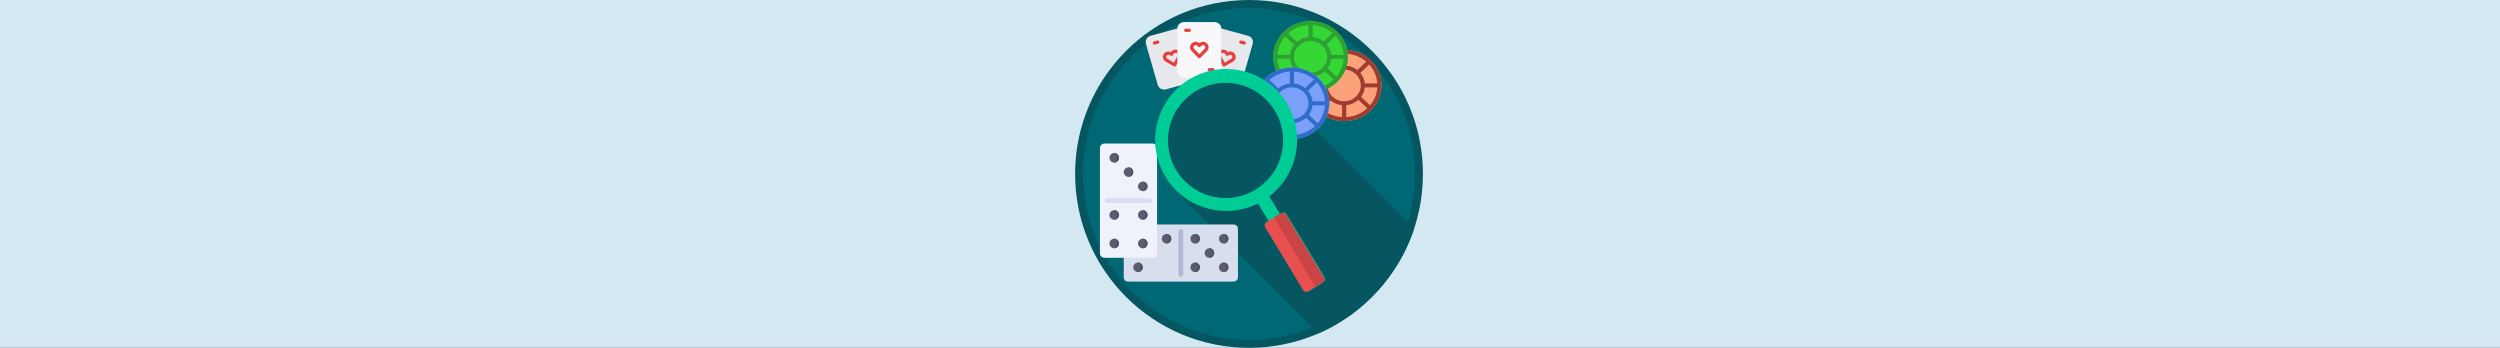 <svg width="1265" height="176" viewBox="0 0 1265 176" fill="none" xmlns="http://www.w3.org/2000/svg">
<rect x="0" y="0" width="1265" height="176" fill="#333333" stroke="none"/>
<g clip-path="url(#clip0_63_14864)">
<rect width="176" height="1265" transform="translate(1265) rotate(90)" fill="#D4E8F2"/>
<g clip-path="url(#clip1_63_14864)">
<path d="M718 88C718 135.496 679.496 174 632 174C584.504 174 546 135.496 546 88C546 40.504 584.504 2 632 2C679.496 2 718 40.504 718 88Z" fill="#006775" stroke="#055661" stroke-width="4"/>
<path d="M715.551 115.682L645.378 45.509C590.613 21.285 578.395 71.781 596.655 98.252L667.111 168.709C689.899 158.778 707.668 139.484 715.551 115.682Z" fill="#055661"/>
<g clip-path="url(#clip2_63_14864)">
<path d="M570.836 113.576C569.613 113.576 568.613 114.576 568.613 115.799V140.253C568.613 141.476 569.613 142.476 570.836 142.476H624.189C625.412 142.476 626.412 141.476 626.412 140.253V115.799C626.412 114.577 625.412 113.576 624.189 113.576H570.836Z" fill="#D7DEED"/>
<path d="M596.309 138.863V117.189C596.309 116.523 596.847 115.984 597.513 115.984C598.178 115.984 598.717 116.523 598.717 117.189V138.864C598.717 139.529 598.178 140.068 597.513 140.068C596.847 140.068 596.309 139.529 596.309 138.863Z" fill="#AFB9D2"/>
<path d="M611.963 130.435C613.293 130.435 614.371 129.357 614.371 128.026C614.371 126.696 613.293 125.618 611.963 125.618C610.633 125.618 609.555 126.696 609.555 128.026C609.555 129.357 610.633 130.435 611.963 130.435Z" fill="#5B5D6E"/>
<path d="M611.963 125.618C611.846 125.618 611.731 125.629 611.619 125.646C612.494 125.813 613.167 126.814 613.167 128.026C613.167 129.239 612.494 130.24 611.619 130.407C611.731 130.423 611.846 130.435 611.963 130.435C613.293 130.435 614.371 129.357 614.371 128.026C614.371 126.696 613.293 125.618 611.963 125.618Z" fill="#515262"/>
<path d="M619.188 123.209C620.518 123.209 621.596 122.131 621.596 120.801C621.596 119.471 620.518 118.393 619.188 118.393C617.858 118.393 616.779 119.471 616.779 120.801C616.779 122.131 617.858 123.209 619.188 123.209Z" fill="#5B5D6E"/>
<path d="M619.188 118.393C619.071 118.393 618.956 118.404 618.844 118.42C619.719 118.587 620.392 119.588 620.392 120.801C620.392 122.014 619.719 123.014 618.844 123.182C618.956 123.198 619.071 123.209 619.188 123.209C620.518 123.209 621.596 122.131 621.596 120.801C621.596 119.471 620.518 118.393 619.188 118.393Z" fill="#515262"/>
<path d="M604.738 137.659C606.068 137.659 607.146 136.581 607.146 135.251C607.146 133.921 606.068 132.843 604.738 132.843C603.408 132.843 602.33 133.921 602.33 135.251C602.33 136.581 603.408 137.659 604.738 137.659Z" fill="#5B5D6E"/>
<path d="M604.738 132.843C604.621 132.843 604.506 132.854 604.394 132.87C605.268 133.038 605.942 134.038 605.942 135.251C605.942 136.464 605.268 137.465 604.394 137.632C604.506 137.648 604.621 137.659 604.738 137.659C606.068 137.659 607.146 136.581 607.146 135.251C607.146 133.921 606.068 132.843 604.738 132.843Z" fill="#515262"/>
<path d="M575.838 137.659C577.168 137.659 578.246 136.581 578.246 135.251C578.246 133.921 577.168 132.843 575.838 132.843C574.508 132.843 573.43 133.921 573.43 135.251C573.43 136.581 574.508 137.659 575.838 137.659Z" fill="#5B5D6E"/>
<path d="M575.838 132.843C575.721 132.843 575.607 132.854 575.494 132.87C576.369 133.038 577.042 134.038 577.042 135.251C577.042 136.464 576.369 137.465 575.494 137.632C575.607 137.648 575.721 137.659 575.838 137.659C577.168 137.659 578.246 136.581 578.246 135.251C578.246 133.921 577.168 132.843 575.838 132.843Z" fill="#515262"/>
<path d="M590.288 123.209C591.618 123.209 592.696 122.131 592.696 120.801C592.696 119.471 591.618 118.393 590.288 118.393C588.958 118.393 587.879 119.471 587.879 120.801C587.879 122.131 588.958 123.209 590.288 123.209Z" fill="#5B5D6E"/>
<path d="M590.288 118.393C590.171 118.393 590.057 118.404 589.944 118.42C590.819 118.587 591.492 119.588 591.492 120.801C591.492 122.014 590.819 123.014 589.944 123.182C590.057 123.198 590.171 123.209 590.288 123.209C591.618 123.209 592.696 122.131 592.696 120.801C592.696 119.471 591.618 118.393 590.288 118.393Z" fill="#515262"/>
<path d="M604.738 123.209C606.068 123.209 607.146 122.131 607.146 120.801C607.146 119.471 606.068 118.393 604.738 118.393C603.408 118.393 602.33 119.471 602.33 120.801C602.33 122.131 603.408 123.209 604.738 123.209Z" fill="#5B5D6E"/>
<path d="M604.738 123.209C604.621 123.209 604.506 123.198 604.394 123.182C605.268 123.014 605.942 122.014 605.942 120.801C605.942 119.588 605.268 118.587 604.394 118.42C604.506 118.404 604.621 118.393 604.738 118.393C606.068 118.393 607.146 119.471 607.146 120.801C607.146 122.131 606.068 123.209 604.738 123.209Z" fill="#515262"/>
<path d="M619.188 137.659C620.518 137.659 621.596 136.581 621.596 135.251C621.596 133.921 620.518 132.843 619.188 132.843C617.858 132.843 616.779 133.921 616.779 135.251C616.779 136.581 617.858 137.659 619.188 137.659Z" fill="#5B5D6E"/>
<path d="M619.188 137.659C619.071 137.659 618.956 137.648 618.844 137.632C619.719 137.465 620.392 136.464 620.392 135.251C620.392 134.038 619.719 133.038 618.844 132.87C618.956 132.854 619.071 132.843 619.188 132.843C620.518 132.843 621.596 133.921 621.596 135.251C621.596 136.581 620.518 137.659 619.188 137.659Z" fill="#515262"/>
<path d="M556.571 128.211C556.571 129.434 557.572 130.434 558.794 130.434H583.248C584.471 130.434 585.471 129.434 585.471 128.211V74.858C585.471 73.635 584.471 72.635 583.248 72.635H558.794C557.572 72.635 556.571 73.635 556.571 74.858V128.211Z" fill="#EFF2FA"/>
<path d="M581.859 102.739H560.184C559.518 102.739 558.979 102.2 558.979 101.534C558.979 100.869 559.518 100.33 560.184 100.33H581.859C582.524 100.33 583.063 100.869 583.063 101.534C583.063 102.2 582.524 102.739 581.859 102.739Z" fill="#D7DEED"/>
<path d="M571.022 89.493C572.352 89.493 573.43 88.415 573.43 87.085C573.43 85.755 572.352 84.677 571.022 84.677C569.692 84.677 568.613 85.755 568.613 87.085C568.613 88.415 569.692 89.493 571.022 89.493Z" fill="#5B5D6E"/>
<path d="M571.021 84.677C570.904 84.677 570.79 84.688 570.677 84.704C571.552 84.871 572.225 85.872 572.225 87.085C572.225 88.298 571.552 89.299 570.677 89.466C570.79 89.482 570.904 89.493 571.021 89.493C572.351 89.493 573.43 88.415 573.43 87.085C573.43 85.755 572.351 84.677 571.021 84.677Z" fill="#515262"/>
<path d="M563.796 82.268C565.127 82.268 566.205 81.189 566.205 79.859C566.205 78.529 565.127 77.451 563.796 77.451C562.466 77.451 561.388 78.529 561.388 79.859C561.388 81.189 562.466 82.268 563.796 82.268Z" fill="#5B5D6E"/>
<path d="M563.796 77.451C563.679 77.451 563.565 77.462 563.452 77.479C564.327 77.646 565 78.647 565 79.859C565 81.072 564.327 82.073 563.452 82.24C563.565 82.257 563.679 82.268 563.796 82.268C565.126 82.268 566.204 81.19 566.204 79.859C566.204 78.529 565.126 77.451 563.796 77.451Z" fill="#515262"/>
<path d="M578.246 96.718C579.576 96.718 580.654 95.64 580.654 94.31C580.654 92.98 579.576 91.901 578.246 91.901C576.916 91.901 575.838 92.98 575.838 94.31C575.838 95.64 576.916 96.718 578.246 96.718Z" fill="#5B5D6E"/>
<path d="M578.246 91.901C578.129 91.901 578.015 91.913 577.902 91.929C578.777 92.096 579.451 93.097 579.451 94.31C579.451 95.522 578.777 96.523 577.902 96.691C578.015 96.707 578.129 96.718 578.246 96.718C579.576 96.718 580.655 95.64 580.655 94.31C580.655 92.98 579.576 91.901 578.246 91.901Z" fill="#515262"/>
<path d="M578.246 111.168C579.576 111.168 580.654 110.09 580.654 108.76C580.654 107.43 579.576 106.352 578.246 106.352C576.916 106.352 575.838 107.43 575.838 108.76C575.838 110.09 576.916 111.168 578.246 111.168Z" fill="#5B5D6E"/>
<path d="M578.246 106.352C578.129 106.352 578.015 106.363 577.902 106.379C578.777 106.546 579.451 107.547 579.451 108.76C579.451 109.973 578.777 110.973 577.902 111.141C578.015 111.157 578.129 111.168 578.246 111.168C579.576 111.168 580.655 110.09 580.655 108.76C580.655 107.43 579.576 106.352 578.246 106.352Z" fill="#515262"/>
<path d="M578.246 125.617C579.576 125.617 580.654 124.539 580.654 123.209C580.654 121.879 579.576 120.801 578.246 120.801C576.916 120.801 575.838 121.879 575.838 123.209C575.838 124.539 576.916 125.617 578.246 125.617Z" fill="#5B5D6E"/>
<path d="M578.246 120.801C578.129 120.801 578.015 120.812 577.902 120.828C578.777 120.996 579.451 121.996 579.451 123.209C579.451 124.422 578.777 125.423 577.902 125.59C578.015 125.606 578.129 125.617 578.246 125.617C579.576 125.617 580.655 124.539 580.655 123.209C580.655 121.879 579.576 120.801 578.246 120.801Z" fill="#515262"/>
<path d="M563.796 111.168C565.127 111.168 566.205 110.09 566.205 108.76C566.205 107.43 565.127 106.352 563.796 106.352C562.466 106.352 561.388 107.43 561.388 108.76C561.388 110.09 562.466 111.168 563.796 111.168Z" fill="#5B5D6E"/>
<path d="M563.796 106.352C563.679 106.352 563.565 106.363 563.452 106.379C564.327 106.546 565 107.547 565 108.76C565 109.973 564.327 110.973 563.452 111.141C563.565 111.157 563.679 111.168 563.796 111.168C565.126 111.168 566.204 110.09 566.204 108.76C566.204 107.43 565.126 106.352 563.796 106.352Z" fill="#515262"/>
<path d="M563.796 125.617C565.127 125.617 566.205 124.539 566.205 123.209C566.205 121.879 565.127 120.801 563.796 120.801C562.466 120.801 561.388 121.879 561.388 123.209C561.388 124.539 562.466 125.617 563.796 125.617Z" fill="#5B5D6E"/>
<path d="M563.796 120.801C563.679 120.801 563.565 120.812 563.452 120.828C564.327 120.996 565 121.996 565 123.209C565 124.422 564.327 125.423 563.452 125.59C563.565 125.606 563.679 125.617 563.796 125.617C565.126 125.617 566.204 124.539 566.204 123.209C566.204 121.879 565.126 120.801 563.796 120.801Z" fill="#515262"/>
</g>
<g clip-path="url(#clip3_63_14864)">
<path d="M680.149 25.143C690.586 25.143 699.047 33.236 699.047 43.219C699.047 53.203 690.586 61.296 680.149 61.296C669.712 61.296 661.251 53.203 661.251 43.219C661.251 33.236 669.712 25.143 680.149 25.143Z" fill="url(#paint0_linear_63_14864)"/>
<path d="M680.149 25.143C690.586 25.143 699.047 33.236 699.047 43.219C699.047 53.203 690.586 61.296 680.149 61.296C669.712 61.296 661.251 53.203 661.251 43.219C661.251 33.236 669.712 25.143 680.149 25.143ZM673.236 50.778L673.182 50.837L668.78 55.048C671.531 57.468 675.129 59.022 679.1 59.256L679.099 53.212C676.864 53 674.836 52.117 673.236 50.778ZM681.2 53.212L681.199 59.256C685.321 59.013 689.04 57.348 691.829 54.768C691.762 54.731 691.701 54.685 691.645 54.631L687.352 50.525C685.711 52.006 683.572 52.987 681.2 53.212ZM669.702 44.22L669.65 44.223L663.383 44.223C663.613 47.787 665.057 51.037 667.325 53.598L671.697 49.417L671.814 49.326C670.656 47.883 669.899 46.13 669.702 44.22ZM688.731 49.005L693.13 53.211L693.22 53.313C695.346 50.797 696.694 47.656 696.915 44.223L690.648 44.223L690.597 44.22C690.413 45.991 689.75 47.626 688.731 49.005ZM680.149 35.185C675.51 35.185 671.75 38.782 671.75 43.219C671.75 47.656 675.51 51.253 680.149 51.253C684.788 51.253 688.548 47.656 688.548 43.219C688.548 38.782 684.788 35.185 680.149 35.185ZM663.383 42.215L669.65 42.215L669.702 42.218C669.899 40.308 670.656 38.556 671.814 37.112L671.697 37.021L667.325 32.84C665.057 35.401 663.613 38.651 663.383 42.215ZM692.782 32.628L688.312 36.903C689.567 38.385 690.389 40.215 690.597 42.218L690.648 42.215L696.915 42.215C696.679 38.552 695.16 35.221 692.782 32.628ZM668.78 31.39L673.182 35.601C673.202 35.62 673.221 35.64 673.239 35.66C674.836 34.32 676.866 33.438 679.102 33.226C679.1 33.211 679.099 33.194 679.099 33.177L679.1 27.182C675.129 27.416 671.531 28.97 668.78 31.39ZM681.199 27.182L681.199 33.177L681.196 33.226C683.328 33.428 685.272 34.24 686.836 35.477L691.303 31.204C688.58 28.89 685.067 27.41 681.199 27.182Z" fill="url(#paint1_linear_63_14864)"/>
<path d="M663.141 10.682C673.578 10.682 682.039 18.775 682.039 28.758C682.039 38.742 673.578 46.835 663.141 46.835C652.704 46.835 644.243 38.742 644.243 28.758C644.243 18.775 652.704 10.682 663.141 10.682Z" fill="url(#paint2_linear_63_14864)"/>
<path d="M663.141 10.682C673.578 10.682 682.039 18.775 682.039 28.758C682.039 38.742 673.578 46.835 663.141 46.835C652.704 46.835 644.243 38.742 644.243 28.758C644.243 18.775 652.704 10.682 663.141 10.682ZM656.228 36.316L656.174 36.376L651.771 40.587C654.523 43.007 658.12 44.561 662.091 44.795L662.09 38.751C659.856 38.539 657.827 37.656 656.228 36.316ZM664.191 38.751L664.191 44.795C668.312 44.552 672.032 42.887 674.82 40.307C674.754 40.27 674.693 40.224 674.637 40.17L670.344 36.064C668.703 37.545 666.563 38.526 664.191 38.751ZM652.693 29.759L652.642 29.762L646.375 29.762C646.604 33.326 648.049 36.576 650.317 39.137L654.689 34.956L654.805 34.865C653.648 33.422 652.891 31.669 652.693 29.759ZM671.723 34.544L676.122 38.75L676.212 38.852C678.338 36.337 679.686 33.195 679.907 29.762L673.64 29.762L673.588 29.759C673.405 31.53 672.741 33.165 671.723 34.544ZM663.141 20.724C658.502 20.724 654.742 24.321 654.742 28.758C654.742 33.195 658.502 36.792 663.141 36.792C667.78 36.792 671.54 33.195 671.54 28.758C671.54 24.321 667.78 20.724 663.141 20.724ZM646.375 27.754L652.642 27.754L652.693 27.757C652.891 25.847 653.648 24.095 654.805 22.651L654.689 22.56L650.317 18.379C648.049 20.94 646.604 24.19 646.375 27.754ZM675.774 18.167L671.304 22.442C672.559 23.924 673.381 25.754 673.588 27.757L673.64 27.754L679.907 27.754C679.671 24.091 678.152 20.76 675.774 18.167ZM651.771 16.93L656.174 21.14C656.194 21.159 656.213 21.179 656.231 21.2C657.828 19.86 659.858 18.977 662.094 18.765C662.091 18.75 662.091 18.733 662.091 18.716L662.091 12.721C658.12 12.955 654.523 14.509 651.771 16.93ZM664.191 12.721L664.191 18.716L664.188 18.765C666.32 18.967 668.264 19.779 669.828 21.016L674.294 16.743C671.572 14.429 668.058 12.949 664.191 12.721Z" fill="url(#paint3_linear_63_14864)"/>
<path d="M653.692 34.182C664.129 34.182 672.59 42.275 672.59 52.258C672.59 62.242 664.129 70.335 653.692 70.335C643.254 70.335 634.793 62.242 634.793 52.258C634.793 42.275 643.254 34.182 653.692 34.182Z" fill="url(#paint4_linear_63_14864)"/>
<path d="M653.692 34.182C664.129 34.182 672.59 42.275 672.59 52.258C672.59 62.242 664.129 70.335 653.692 70.335C643.254 70.335 634.793 62.242 634.793 52.258C634.793 42.275 643.254 34.182 653.692 34.182ZM646.778 59.816L646.724 59.876L642.322 64.087C645.073 66.507 648.671 68.061 652.642 68.295L652.641 62.251C650.407 62.039 648.378 61.156 646.778 59.816ZM654.742 62.251L654.741 68.295C658.863 68.052 662.583 66.387 665.371 63.807C665.304 63.77 665.244 63.724 665.188 63.67L660.895 59.564C659.254 61.045 657.114 62.026 654.742 62.251ZM643.244 53.259L643.193 53.263L636.926 53.262C637.155 56.826 638.6 60.076 640.868 62.637L645.24 58.456L645.356 58.365C644.199 56.922 643.442 55.169 643.244 53.259ZM662.274 58.044L666.673 62.25L666.763 62.352C668.888 59.837 670.237 56.695 670.458 53.262L664.191 53.263L664.139 53.259C663.956 55.03 663.292 56.665 662.274 58.044ZM653.692 44.224C649.053 44.224 645.292 47.821 645.292 52.258C645.292 56.695 649.053 60.292 653.692 60.292C658.33 60.292 662.091 56.695 662.091 52.258C662.091 47.821 658.33 44.224 653.692 44.224ZM636.926 51.254L643.193 51.254L643.244 51.257C643.442 49.347 644.199 47.595 645.356 46.151L645.24 46.06L640.868 41.879C638.6 44.44 637.155 47.69 636.926 51.254ZM666.325 41.667L661.855 45.942C663.109 47.424 663.932 49.254 664.139 51.257L664.191 51.254L670.458 51.254C670.222 47.591 668.702 44.26 666.325 41.667ZM642.322 40.429L646.724 44.64C646.745 44.659 646.764 44.679 646.782 44.7C648.379 43.359 650.409 42.477 652.645 42.265C652.642 42.25 652.642 42.233 652.642 42.216L652.642 36.221C648.671 36.455 645.073 38.009 642.322 40.429ZM654.741 36.221L654.742 42.216L654.738 42.265C656.87 42.467 658.815 43.279 660.379 44.516L664.845 40.243C662.123 37.929 658.609 36.449 654.741 36.221Z" fill="url(#paint5_linear_63_14864)"/>
</g>
<path d="M596.878 14.099C598.681 13.607 600.554 14.634 601.06 16.395L607.022 37.111C607.528 38.871 606.477 40.698 604.674 41.19L589.981 45.204C588.178 45.697 586.306 44.669 585.799 42.909L579.838 22.192C579.331 20.432 580.382 18.606 582.185 18.113L596.878 14.099Z" fill="url(#paint6_linear_63_14864)"/>
<path d="M585.578 20.512C586.032 20.389 586.503 20.645 586.631 21.081C586.758 21.518 586.493 21.971 586.039 22.093L584.396 22.535C583.942 22.657 583.47 22.402 583.343 21.966C583.216 21.529 583.48 21.076 583.934 20.954L585.578 20.512Z" fill="url(#paint7_linear_63_14864)"/>
<path d="M602.464 36.767C602.918 36.645 603.389 36.9 603.517 37.337C603.644 37.774 603.379 38.227 602.926 38.349L601.282 38.791C600.828 38.913 600.357 38.658 600.229 38.221C600.102 37.785 600.367 37.332 600.82 37.21L602.464 36.767Z" fill="url(#paint8_linear_63_14864)"/>
<path d="M594.066 25.193C594.786 24.997 595.557 25.087 596.209 25.442C596.861 25.798 597.342 26.39 597.544 27.089C597.746 27.784 597.656 28.528 597.3 29.149L595.104 33.213C594.996 33.414 594.806 33.563 594.581 33.624C594.356 33.685 594.114 33.654 593.914 33.537L589.864 31.179C589.217 30.823 588.742 30.233 588.54 29.538C588.338 28.839 588.429 28.091 588.795 27.459C589.161 26.826 589.771 26.361 590.491 26.165C591.151 25.986 591.853 26.046 592.468 26.331L592.574 26.183C592.943 25.706 593.467 25.356 594.066 25.193ZM594.526 26.782C594.282 26.848 594.069 26.993 593.922 27.192L593.854 27.295L593.532 27.851C593.32 28.217 592.862 28.366 592.471 28.21L592.375 28.166L591.802 27.853C591.543 27.712 591.237 27.676 590.952 27.754C590.666 27.831 590.424 28.016 590.279 28.267C590.133 28.519 590.097 28.815 590.177 29.093C590.246 29.331 590.396 29.537 590.606 29.684L590.716 29.752L594.015 31.673L595.8 28.37L595.861 28.25C595.959 28.024 595.976 27.772 595.907 27.534C595.827 27.257 595.636 27.022 595.377 26.881C595.118 26.739 594.812 26.704 594.526 26.782ZM589.407 29.459L589.359 29.315L589.393 29.421L589.407 29.459ZM594.019 26.084L593.935 26.124L593.736 26.237C593.826 26.179 593.92 26.128 594.019 26.084ZM589.619 27.734L589.537 27.863C589.563 27.819 589.59 27.776 589.619 27.734Z" fill="url(#paint9_linear_63_14864)"/>
<path d="M616.836 14.099C615.033 13.607 613.161 14.634 612.654 16.395L606.692 37.111C606.186 38.871 607.237 40.698 609.04 41.19L623.733 45.204C625.536 45.697 627.409 44.669 627.915 42.909L633.877 22.192C634.383 20.432 633.332 18.606 631.529 18.113L616.836 14.099Z" fill="url(#paint10_linear_63_14864)"/>
<path d="M628.136 20.512C627.682 20.389 627.211 20.645 627.084 21.081C626.956 21.518 627.221 21.971 627.675 22.093L629.319 22.535C629.773 22.657 630.244 22.402 630.371 21.966C630.499 21.529 630.234 21.076 629.78 20.954L628.136 20.512Z" fill="url(#paint11_linear_63_14864)"/>
<path d="M611.25 36.767C610.796 36.645 610.325 36.9 610.198 37.337C610.07 37.774 610.335 38.227 610.789 38.349L612.433 38.791C612.887 38.913 613.358 38.658 613.485 38.221C613.613 37.785 613.348 37.332 612.894 37.21L611.25 36.767Z" fill="url(#paint12_linear_63_14864)"/>
<path d="M619.648 25.193C618.928 24.997 618.157 25.087 617.505 25.442C616.853 25.798 616.373 26.39 616.17 27.089C615.969 27.784 616.058 28.528 616.415 29.149L618.61 33.213C618.719 33.414 618.908 33.563 619.133 33.624C619.359 33.685 619.6 33.654 619.801 33.537L623.85 31.179C624.497 30.823 624.973 30.233 625.174 29.538C625.377 28.839 625.285 28.091 624.919 27.459C624.553 26.826 623.943 26.361 623.223 26.165C622.564 25.986 621.861 26.046 621.247 26.331L621.14 26.183C620.771 25.706 620.248 25.356 619.648 25.193ZM619.188 26.782C619.433 26.848 619.646 26.993 619.793 27.192L619.861 27.295L620.182 27.851C620.395 28.217 620.852 28.366 621.243 28.21L621.339 28.166L621.913 27.853C622.171 27.712 622.477 27.676 622.763 27.754C623.049 27.831 623.29 28.016 623.436 28.267C623.581 28.519 623.617 28.815 623.537 29.093C623.468 29.331 623.318 29.537 623.108 29.684L622.998 29.752L619.699 31.673L617.914 28.37L617.853 28.25C617.755 28.024 617.738 27.772 617.807 27.534C617.888 27.257 618.078 27.022 618.337 26.881C618.596 26.739 618.902 26.704 619.188 26.782ZM624.307 29.459L624.356 29.315L624.322 29.421L624.307 29.459ZM619.695 26.084L619.779 26.124L619.979 26.237C619.889 26.179 619.794 26.128 619.695 26.084ZM624.096 27.734L624.178 27.863C624.152 27.819 624.125 27.776 624.096 27.734Z" fill="url(#paint13_linear_63_14864)"/>
<path d="M614.558 11.175C616.448 11.175 617.98 12.663 617.98 14.499V36.108C617.98 37.945 616.448 39.433 614.558 39.433H599.156C597.266 39.433 595.733 37.945 595.733 36.108V14.499C595.733 12.663 597.266 11.175 599.156 11.175H614.558Z" fill="url(#paint14_linear_63_14864)"/>
<path d="M601.723 14.499C602.195 14.499 602.578 14.871 602.578 15.33C602.578 15.789 602.195 16.161 601.723 16.161H600.011C599.539 16.161 599.156 15.789 599.156 15.33C599.156 14.871 599.539 14.499 600.011 14.499H601.723Z" fill="url(#paint15_linear_63_14864)"/>
<path d="M613.702 34.446C614.175 34.446 614.558 34.818 614.558 35.277C614.558 35.736 614.175 36.108 613.702 36.108H611.991C611.518 36.108 611.135 35.736 611.135 35.277C611.135 34.818 611.518 34.446 611.991 34.446H613.702Z" fill="url(#paint16_linear_63_14864)"/>
<path d="M608.725 21.148C609.478 21.148 610.2 21.439 610.732 21.956C611.264 22.472 611.563 23.174 611.563 23.904C611.563 24.631 611.267 25.329 610.748 25.837L607.479 29.199C607.318 29.366 607.092 29.46 606.857 29.46C606.622 29.46 606.396 29.366 606.235 29.199L602.973 25.845C602.446 25.328 602.151 24.631 602.151 23.904C602.151 23.173 602.45 22.472 602.982 21.956C603.514 21.439 604.236 21.148 604.988 21.148C605.678 21.148 606.341 21.392 606.857 21.83L607.001 21.716C607.493 21.35 608.099 21.148 608.725 21.148ZM608.725 22.81C608.47 22.81 608.222 22.895 608.024 23.049L607.929 23.131L607.462 23.585C607.153 23.884 606.668 23.907 606.332 23.654L606.252 23.585L605.784 23.131C605.574 22.926 605.287 22.81 604.988 22.81C604.69 22.81 604.403 22.926 604.192 23.131C603.981 23.336 603.862 23.614 603.862 23.904C603.862 24.153 603.949 24.393 604.112 24.591L604.2 24.686L606.857 27.418L609.513 24.687L609.607 24.586C609.765 24.393 609.852 24.153 609.852 23.904C609.852 23.614 609.733 23.336 609.522 23.131C609.311 22.926 609.024 22.81 608.725 22.81ZM603.013 24.057L603.007 23.904L603.01 24.015L603.013 24.057ZM608.43 22.001L608.337 22.017L608.112 22.074C608.215 22.041 608.322 22.017 608.43 22.001ZM603.702 22.44L603.587 22.543C603.624 22.507 603.663 22.473 603.702 22.44Z" fill="url(#paint17_linear_63_14864)"/>
<path d="M642.234 99.373L647.635 108.248L648.415 107.772C649.289 107.238 650.445 107.515 650.977 108.393L670.175 140.182C670.706 141.06 670.431 142.21 669.557 142.744L662.252 147.208C661.378 147.741 660.219 147.465 659.69 146.588L640.491 114.796C639.962 113.919 640.234 112.768 641.109 112.235L641.883 111.763L636.518 102.946C619.941 111.277 599.478 105.582 589.705 89.438C579.433 72.47 584.86 50.39 601.827 40.118C618.795 29.846 640.875 35.273 651.148 52.239C660.741 68.086 656.64 88.391 642.235 99.373H642.234Z" fill="#00CC96"/>
<path d="M620.127 100.203C636.222 100.203 649.27 87.155 649.27 71.06C649.27 54.965 636.222 41.917 620.127 41.917C604.032 41.917 590.984 54.965 590.984 71.06C590.984 87.155 604.032 100.203 620.127 100.203Z" fill="#055661"/>
<path d="M648.277 107.903L641.583 111.982L640.81 112.454C639.934 112.988 639.663 114.139 640.191 115.016L659.39 146.808C659.919 147.686 661.078 147.958 661.951 147.428L669.257 142.964C670.132 142.43 670.407 141.279 669.877 140.403L650.677 108.612C650.178 107.789 649.127 107.495 648.277 107.904L648.277 107.903Z" fill="#E84F4F"/>
<path d="M647.336 108.468L648.116 107.992C648.99 107.457 650.147 107.734 650.677 108.612L669.877 140.403C670.407 141.28 670.131 142.431 669.257 142.964L665.604 145.195L644.71 110.071L647.336 108.468Z" fill="#C94545"/>
</g>
</g>
<defs>
<linearGradient id="paint0_linear_63_14864" x1="2551.07" y1="25.143" x2="2551.07" y2="3640.46" gradientUnits="userSpaceOnUse">
<stop stop-color="#FAA27A"/>
<stop offset="1" stop-color="#F3444D"/>
</linearGradient>
<linearGradient id="paint1_linear_63_14864" x1="2551.07" y1="25.143" x2="2551.07" y2="3595.48" gradientUnits="userSpaceOnUse">
<stop stop-color="#A03B2F"/>
<stop offset="1" stop-color="#A32727"/>
</linearGradient>
<linearGradient id="paint2_linear_63_14864" x1="2534.07" y1="10.682" x2="2534.07" y2="3625.99" gradientUnits="userSpaceOnUse">
<stop stop-color="#35D735"/>
<stop offset="1" stop-color="#178B16"/>
</linearGradient>
<linearGradient id="paint3_linear_63_14864" x1="2534.07" y1="10.682" x2="2534.07" y2="3581.02" gradientUnits="userSpaceOnUse">
<stop stop-color="#2FA032"/>
<stop offset="1" stop-color="#145318"/>
</linearGradient>
<linearGradient id="paint4_linear_63_14864" x1="2524.62" y1="34.182" x2="2524.62" y2="3649.49" gradientUnits="userSpaceOnUse">
<stop stop-color="#7AA0FA"/>
<stop offset="1" stop-color="#4466F3"/>
</linearGradient>
<linearGradient id="paint5_linear_63_14864" x1="2524.62" y1="34.182" x2="2524.62" y2="3649.49" gradientUnits="userSpaceOnUse">
<stop stop-color="#2F6DC8"/>
<stop offset="1" stop-color="#153B97"/>
</linearGradient>
<linearGradient id="paint6_linear_63_14864" x1="1640.06" y1="-270.862" x2="2382.84" y2="2448.28" gradientUnits="userSpaceOnUse">
<stop stop-color="#E6E8EC"/>
<stop offset="1" stop-color="#BDC0D0"/>
</linearGradient>
<linearGradient id="paint7_linear_63_14864" x1="747.492" y1="-23.043" x2="790.281" y2="136.026" gradientUnits="userSpaceOnUse">
<stop stop-color="#E83E3E"/>
<stop offset="1" stop-color="#CD1D1D"/>
</linearGradient>
<linearGradient id="paint8_linear_63_14864" x1="764.379" y1="-6.787" x2="807.168" y2="152.282" gradientUnits="userSpaceOnUse">
<stop stop-color="#E83E3E"/>
<stop offset="1" stop-color="#CD1D1D"/>
</linearGradient>
<linearGradient id="paint9_linear_63_14864" x1="1037.98" y1="-95.544" x2="1255.05" y2="702.56" gradientUnits="userSpaceOnUse">
<stop stop-color="#E83E3E"/>
<stop offset="1" stop-color="#CD1D1D"/>
</linearGradient>
<linearGradient id="paint10_linear_63_14864" x1="-426.345" y1="-270.862" x2="-1169.12" y2="2448.28" gradientUnits="userSpaceOnUse">
<stop stop-color="#E6E8EC"/>
<stop offset="1" stop-color="#BDC0D0"/>
</linearGradient>
<linearGradient id="paint11_linear_63_14864" x1="466.222" y1="-23.043" x2="423.433" y2="136.026" gradientUnits="userSpaceOnUse">
<stop stop-color="#E83E3E"/>
<stop offset="1" stop-color="#CD1D1D"/>
</linearGradient>
<linearGradient id="paint12_linear_63_14864" x1="449.336" y1="-6.787" x2="406.547" y2="152.282" gradientUnits="userSpaceOnUse">
<stop stop-color="#E83E3E"/>
<stop offset="1" stop-color="#CD1D1D"/>
</linearGradient>
<linearGradient id="paint13_linear_63_14864" x1="175.736" y1="-95.544" x2="-41.335" y2="702.56" gradientUnits="userSpaceOnUse">
<stop stop-color="#E83E3E"/>
<stop offset="1" stop-color="#CD1D1D"/>
</linearGradient>
<linearGradient id="paint14_linear_63_14864" x1="1708.08" y1="11.175" x2="1708.08" y2="2837" gradientUnits="userSpaceOnUse">
<stop stop-color="#F8F8FB"/>
<stop offset="1" stop-color="#EEEFF6"/>
</linearGradient>
<linearGradient id="paint15_linear_63_14864" x1="770.287" y1="14.499" x2="770.287" y2="180.724" gradientUnits="userSpaceOnUse">
<stop stop-color="#E83E3E"/>
<stop offset="1" stop-color="#CD1D1D"/>
</linearGradient>
<linearGradient id="paint16_linear_63_14864" x1="782.266" y1="34.446" x2="782.266" y2="200.671" gradientUnits="userSpaceOnUse">
<stop stop-color="#E83E3E"/>
<stop offset="1" stop-color="#CD1D1D"/>
</linearGradient>
<linearGradient id="paint17_linear_63_14864" x1="1072.76" y1="21.148" x2="1072.76" y2="852.273" gradientUnits="userSpaceOnUse">
<stop stop-color="#E83E3E"/>
<stop offset="1" stop-color="#CD1D1D"/>
</linearGradient>
<clipPath id="clip0_63_14864">
<rect width="176" height="1265" fill="white" transform="translate(1265) rotate(90)"/>
</clipPath>
<clipPath id="clip1_63_14864">
<rect width="176" height="176" fill="white" transform="translate(544)"/>
</clipPath>
<clipPath id="clip2_63_14864">
<rect width="69.841" height="69.841" fill="white" transform="translate(556.571 72.635)"/>
</clipPath>
<clipPath id="clip3_63_14864">
<rect width="64.254" height="61.46" fill="white" transform="translate(634.793 9.777)"/>
</clipPath>
</defs>
</svg>
